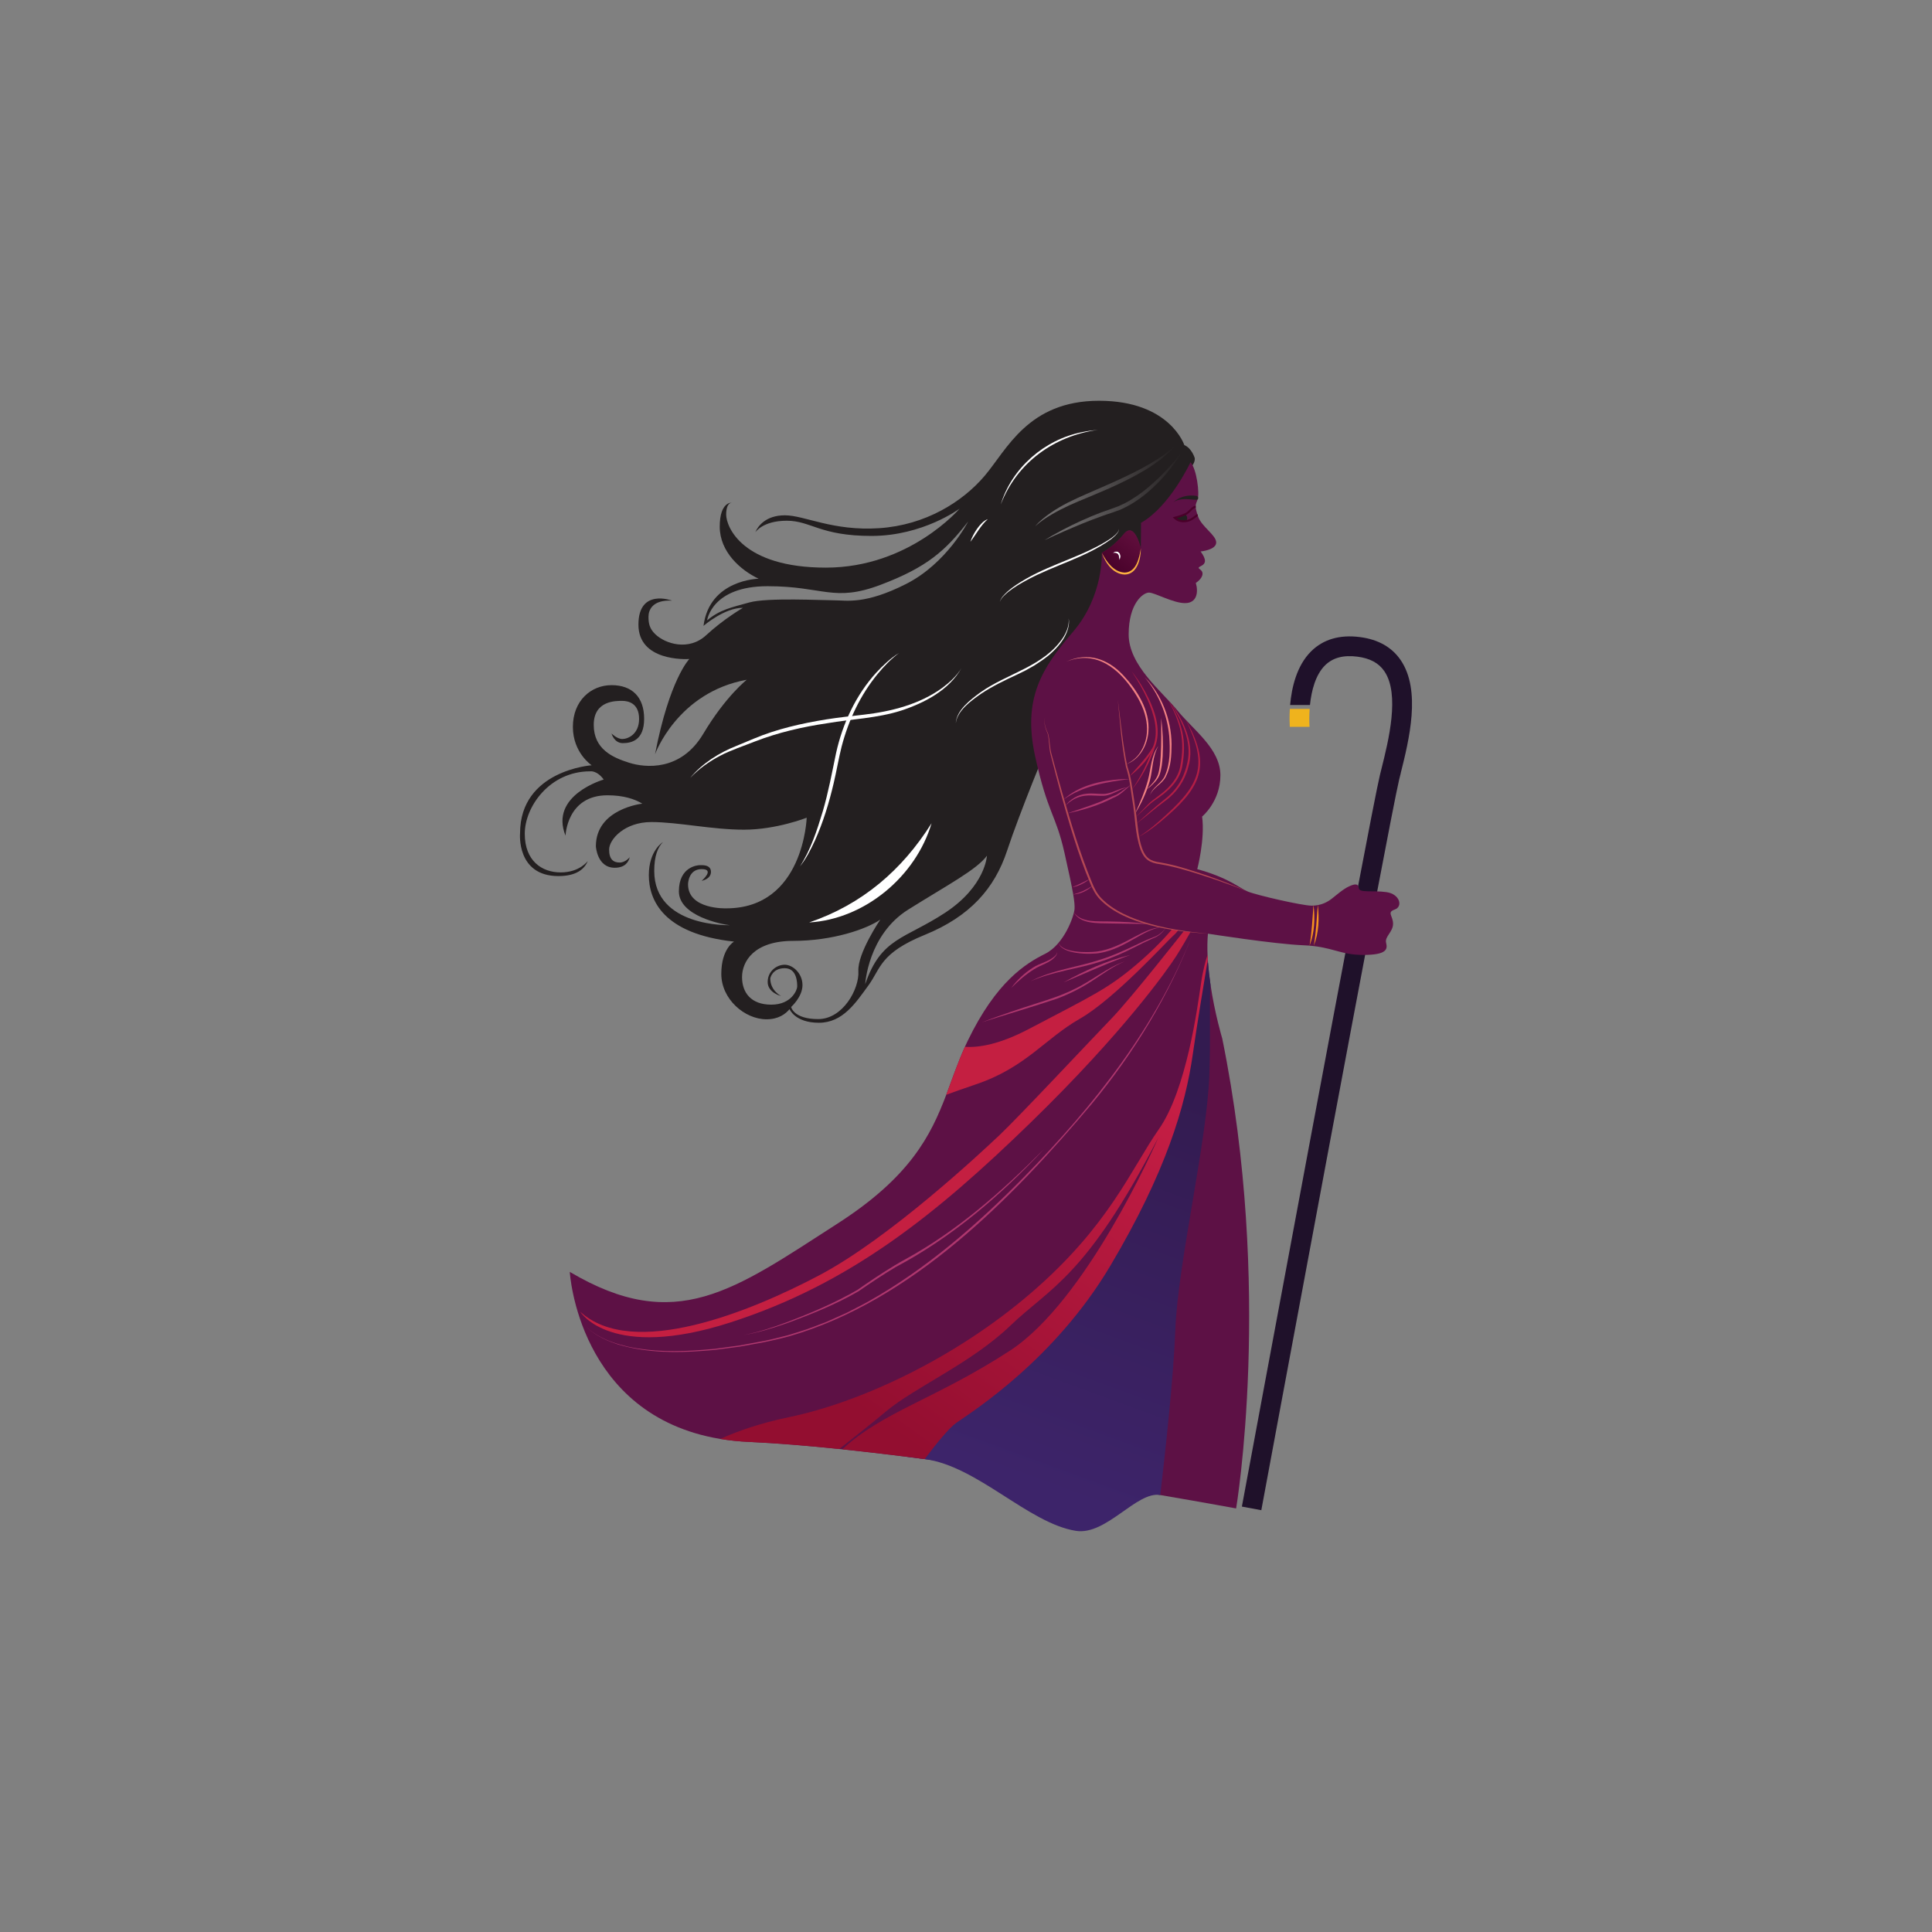 <?xml version="1.0" encoding="UTF-8"?>
<svg id="Layer_1" data-name="Layer 1" xmlns="http://www.w3.org/2000/svg" xmlns:xlink="http://www.w3.org/1999/xlink" viewBox="0 0 1080 1080">
  <rect x="0" y="0" width="1080" height="1080" fill="#808080" stroke="none"/>
  <defs>
    <style>
      .cls-1 {
        fill: #efb31d;
      }

      .cls-2 {
        fill: #f18182;
      }

      .cls-3 {
        fill: url(#linear-gradient-2);
      }

      .cls-4 {
        fill: #fff;
      }

      .cls-5 {
        fill: #5d1145;
      }

      .cls-6 {
        fill: #f7921f;
      }

      .cls-7 {
        fill: #af376e;
      }

      .cls-8 {
        fill: #fbb040;
      }

      .cls-9 {
        fill: #490029;
      }

      .cls-10 {
        fill: url(#linear-gradient-5);
      }

      .cls-11 {
        fill: #b44854;
      }

      .cls-12 {
        fill: #c41f41;
      }

      .cls-13 {
        fill: url(#linear-gradient-3);
      }

      .cls-14 {
        fill: url(#linear-gradient);
      }

      .cls-15 {
        fill: #b31e45;
      }

      .cls-16 {
        fill: #231f20;
      }

      .cls-17 {
        fill: url(#linear-gradient-4);
      }

      .cls-18 {
        fill: #1f112a;
      }
    </style>
    <linearGradient id="linear-gradient" x1="577.93" y1="271.62" x2="657.77" y2="271.62" gradientUnits="userSpaceOnUse">
      <stop offset="0" stop-color="#fff" stop-opacity=".4"/>
      <stop offset="1" stop-color="#fff" stop-opacity="0"/>
    </linearGradient>
    <linearGradient id="linear-gradient-2" x1="583.31" y1="277.24" x2="661.7" y2="277.24" xlink:href="#linear-gradient"/>
    <linearGradient id="linear-gradient-3" x1="575.7" y1="829.51" x2="658.14" y2="604.56" gradientUnits="userSpaceOnUse">
      <stop offset="0" stop-color="#3d246a"/>
      <stop offset="1" stop-color="#331b50"/>
    </linearGradient>
    <linearGradient id="linear-gradient-4" x1="485.13" y1="793.78" x2="632.92" y2="587.22" gradientUnits="userSpaceOnUse">
      <stop offset=".01" stop-color="#930e30"/>
      <stop offset=".97" stop-color="#c61e45"/>
    </linearGradient>
    <linearGradient id="linear-gradient-5" x1="618.15" y1="321.9" x2="641.19" y2="293.67" gradientUnits="userSpaceOnUse">
      <stop offset="0" stop-color="#691243"/>
      <stop offset=".04" stop-color="#440027"/>
      <stop offset="1" stop-color="#691243"/>
    </linearGradient>
  </defs>
  <g>
    <g>
      <path class="cls-1" d="m732.04,406.31h-11.05c-.13-2.41-.21-5.93.04-10.01h11.07c-.28,3.87-.23,7.39-.06,10.01Z"/>
      <path class="cls-18" d="m783.03,432.21c-.31,1.23-.61,2.41-.88,3.52-5.3,21.63-76.35,404.62-77.07,408.48l-10.86-2.02c2.94-15.79,71.82-387.15,77.2-409.09.28-1.13.57-2.33.89-3.58,3.87-15.49,10.35-41.42,1.55-54.31-3.11-4.57-8.05-7.23-15.06-8.13-7.84-1-13.75.57-18.07,4.83-5.36,5.28-7.63,14.2-8.45,22.19h-11.09c.84-9.78,3.66-22.02,11.76-30.03,6.8-6.71,15.96-9.39,27.24-7.94,10.18,1.3,17.85,5.63,22.78,12.85,11.6,16.98,4.65,44.8.04,63.22Z"/>
    </g>
    <path class="cls-16" d="m663.35,263.81l-20.74,37.81-12.1,19.59-6.63,28.23-38.1,66.73s-15.77,38.03-22.79,59.31c-7.02,21.28-20.85,36.84-46.02,47.1-25.17,10.26-24.52,18.69-31.54,28.3-7.02,9.61-14.26,20.85-27.66,20.85s-16.41-7.62-16.41-7.62c-2.22,2.7-6.18,5.68-12.87,5.68-12.21,0-25.28-11.24-25.28-25.39s7.13-18.04,7.13-18.04c-39.76-4.32-47.64-23.33-47.64-37.16s7.89-18.47,7.89-18.47c-2.91,2.89-4.87,7.88-4.87,16.09,0,31.65,42.19,30.36,42.19,30.36-4.16-.43-28.41-5.02-28.41-18.91s10.59-14.64,11.72-14.64,6.21-.43,6.21,3.73-5.19,5.02-5.19,5.02c0,0,7.62-6.54,0-6.54s-7.62,8.5-7.62,8.5c0,14.26,21.39,13.43,21.39,13.43,43.32,0,44.94-50.67,44.94-50.67,0,0-16.96,6.7-35,6.7s-36.84-4.27-51.85-4.27-23.6,9.72-23.6,15.39,2.59,7.24,5.89,7.24,5.64-2.99,5.64-2.99c-.65,2.68-2.62,5.91-8.4,5.91-9.88,0-10.53-11.99-10.53-11.99,0-21.07,25.97-23.84,25.97-23.84-4.23-2.56-10.47-4.68-19.49-4.68-22.79,0-23.44,22.58-23.44,22.58-9.18-22.69,21.34-31.38,21.34-31.38-3.84-5.29-7.62-4.59-7.62-4.59-22.58,0-36.51,19.77-36.51,34.89s9.51,21.61,20.09,21.61,15.14-6.37,15.14-6.37c-1.85,4.5-6.34,8.42-16.4,8.42-23.62,0-21.46-23.91-21.46-23.91,0-35.29,40.04-38.03,40.04-38.03,0,0-10.51-6.91-10.51-21.46s10.08-23.33,21.61-23.33,18.22,6.7,18.22,18.8-7.13,13.61-11.96,13.61-6.27-5.4-6.27-5.4c0,0,3.02,3.1,6.05,3.1s9.36-2.59,9.36-11.24-5.91-10.08-9.36-10.08-15.99-.29-15.99,13.4,10.66,18.29,19.73,21.17c9.07,2.88,28.95,4.9,41.48-16.13,12.53-21.03,24.34-30.25,24.34-30.25-38.89,7.06-51.28,41.63-51.28,41.63,8.07-41.92,19.16-53.22,19.16-53.22-2.02.14-28.45,1.3-28.45-19.23s18.8-13.4,18.8-13.4c-10.95-.58-13.18,5.26-13.18,9s.58,6.64,3.75,9.72c5.55,5.4,18.73,9.65,28.52.58,9.79-9.07,20.53-15.27,20.53-15.27-10.3-.14-22.04,10.08-22.04,10.08,3.31-25.93,30.82-26.36,30.82-26.36-10.08-4.75-21.75-14.98-21.75-29.1s6.77-13.4,6.77-13.4c0,0-3.17-.29-3.17,6.63s9.07,29.67,55.74,29.67,74.76-32.99,74.76-32.99c0,0-20.45,15.27-49.26,15.27s-33.85-8.5-47.39-8.5-17.57,6.48-17.57,6.48c1.3-3.17,5.62-9.51,16.56-9.51s26.79,8.93,52.72,7.2c25.93-1.73,46.53-14.69,58.91-29.24,12.39-14.55,24.27-41.99,63.95-41.99s47.68,24.77,47.68,24.77c4.18,1.73,5.83,7.24,5.83,7.24.5,3.71-4.54,7.74-4.54,7.74Zm-171.05,63.09c-26.29,9.94-31.91.79-63.23.79s-33.78,19.09-33.78,19.09c7.17-6.01,13.54-7.2,23.59-10.01,10.05-2.81,40.73-1.19,47.53-1.19s17.07,2.48,39.97-9.07c22.9-11.56,34.82-34.97,34.82-34.97-12.53,16.06-22.61,25.42-48.9,35.36Zm-48.9,199.06c-22.04,0-28.59,11.6-28.59,20.24s4.97,15.41,16.35,15.41,14.48-8.35,14.48-10.08.07-10.3-6.99-10.3-8.07,5.69-8.07,5.69c0,6.91,6.05,9.87,6.05,9.87,0,0-7.49-1.8-7.49-7.85s5.04-9.65,9.51-9.65,9.94,4.75,9.94,11.38-6.34,12.24-6.34,12.24c0,0,1.3,6.77,15.12,6.77s23.05-16.85,22.47-26.79c-.58-9.94,12.24-28.81,12.24-28.81-7.78,5.33-26.65,11.88-48.69,11.88Zm84.98-15.77c22.54-14.84,23.33-31.83,23.33-31.83-5.83,7.85-21.46,15.99-44,30.1-22.54,14.12-24.05,41.7-24.05,41.7,8.86-26.07,22.18-25.14,44.72-39.97Z"/>
    <path class="cls-4" d="m447.18,484.33c6.08-9.4,9.53-20.17,12.76-30.8,3.16-10.77,5.15-21.64,7.45-32.65,3.66-16.49,11.06-32.37,22.48-44.92,3.82-4.12,7.97-8,12.73-10.97-4.46,3.36-8.38,7.38-11.91,11.68-9.73,11.77-16.35,25.92-20.21,40.64-1.67,6.64-2.85,13.77-4.44,20.46-2.56,10.93-5.84,21.74-10.44,32-2.36,5.07-4.89,10.17-8.41,14.55h0Z"/>
    <path class="cls-4" d="m385.93,434.71c6.78-8.07,16.02-13.91,25.76-17.76,0,0,9.68-4.03,9.68-4.03,12.97-5.44,26.81-8.56,40.62-10.79,6.92-1.09,13.89-1.83,20.84-2.62,15.4-1.78,31.03-5.72,43.78-14.89,4.16-3.09,8.13-6.67,10.86-11.12-7.06,12.38-20.64,19.41-33.76,23.74-13.35,4.27-27.66,4.7-41.38,7.07-13.77,2.03-27.34,5.16-40.34,10.19-5.55,2.22-14.08,5.09-19.31,7.92-6.15,3.19-11.91,7.25-16.74,12.3h0Z"/>
    <path class="cls-4" d="m534.29,404.32c.41-7.35,8.21-13.19,13.7-17.23,15.1-10.77,35.71-14.55,46.37-30.82,1.96-3.12,3.45-6.82,3.02-10.57.36,1.85.16,3.8-.35,5.62-1.61,6.02-6,10.85-10.58,14.86-2.52,2.06-5.38,4.01-8.11,5.75,0,0-4.94,2.79-4.94,2.79l-5.09,2.5c-6.81,3.13-13.58,6.41-19.84,10.57-5.49,3.83-13.39,9.4-14.18,16.53h0Z"/>
    <path class="cls-4" d="m558.92,336.47c.61-2.47,2.66-4.25,4.43-5.94,3.15-2.76,6.73-4.95,10.33-7.05,15.16-8.67,32.57-12.78,47.2-22.43,1.63-1.22,3.39-2.46,4.37-4.29.17-.36.33-.78.22-1.19.14.4,0,.84-.14,1.22-.87,1.93-2.62,3.27-4.2,4.6-14.23,10.33-31.72,14.52-47.04,22.84-3.64,1.97-7.22,4.06-10.47,6.63-1.83,1.59-3.94,3.24-4.7,5.62h0Z"/>
    <path class="cls-4" d="m559.43,281.99c6.19-20.46,24.52-36.28,45.37-40.41,2.95-.64,5.96-1.01,8.97-1.29-24.53,3.36-45.35,18.35-54.34,41.7h0Z"/>
    <path class="cls-14" d="m578.76,294.09c1.2-1.47,2.61-2.76,4.07-3.98,1.46-1.23,2.98-2.37,4.54-3.46,3.14-2.16,6.44-4.08,9.84-5.81,6.82-3.43,13.83-6.24,20.72-9.33,3.46-1.51,6.9-3.05,10.3-4.67,3.42-1.57,6.76-3.3,10.09-5.05,3.31-1.78,6.55-3.69,9.7-5.74,3.14-2.07,6.12-4.37,8.95-6.9-2.47,2.88-5.35,5.39-8.32,7.78-3.04,2.29-6.2,4.43-9.48,6.36-6.55,3.9-13.42,7.17-20.35,10.24-3.48,1.51-6.96,2.98-10.46,4.44-3.5,1.43-6.99,2.88-10.4,4.42-3.41,1.57-6.77,3.26-10.01,5.17-3.26,1.88-6.4,3.99-9.19,6.54Z"/>
    <path class="cls-3" d="m583.84,301.98c6.65-4.06,13.57-7.69,20.67-10.92,3.55-1.63,7.17-3.11,10.81-4.52,1.83-.69,3.68-1.34,5.54-1.96.94-.3,1.83-.64,2.71-.98.88-.35,1.79-.62,2.63-1.07,3.51-1.47,6.75-3.53,9.91-5.69,3.18-2.15,6.1-4.66,8.99-7.22,2.86-2.58,5.6-5.32,8.21-8.18,2.64-2.83,5.14-5.81,7.45-8.95-1.89,3.41-4.24,6.55-6.62,9.65-2.44,3.06-5.04,5.99-7.85,8.73-5.58,5.5-11.92,10.39-19.19,13.67-.89.45-1.85.74-2.78,1.1-.94.34-1.88.69-2.79.98-1.84.58-3.66,1.23-5.49,1.87-3.65,1.29-7.25,2.71-10.85,4.14-7.17,2.95-14.3,6.04-21.35,9.35Z"/>
    <path class="cls-4" d="m542.46,302.84c.85-2.59,2.17-4.98,3.71-7.22,1.58-2.16,3.43-4.46,6.02-5.42-4.05,3.56-6.44,8.39-9.72,12.64h0Z"/>
    <path class="cls-5" d="m779.7,508.42c-4.65,1.62-.97,3.46-.97,8s-4.76,7.13-3.89,10.59c.86,3.46.64,6.8-12.75,6.8s-17.28-4.75-33.48-5.4c-16.21-.65-53.37-6.48-53.37-6.48-.33,3.79-.38,7.79-.21,11.85h0c.04.87.09,1.73.14,2.61.04.64.09,1.28.13,1.92.31,4.13.8,8.26,1.39,12.22,2.43,16.32,6.54,29.95,6.54,29.95,28.52,140.02,7.77,262.74,7.77,262.74,0,0-16.62-3.08-42.41-7.49-33.76-5.75-83.22-13.76-131.7-20.09-3.6-.46-7.2-.93-10.79-1.38-11.97-1.49-23.81-2.87-35.25-4.07-.59-.06-1.16-.12-1.73-.18-18.17-1.88-35.29-3.28-50.36-3.96-5.7-.25-11.07-.83-16.13-1.67-79.53-13.2-84.12-93.39-84.12-93.39,59.35,35.14,91.6,10.37,149.8-27.08,40.51-26.07,51.98-49.08,60.65-71.91,3.38-8.9,6.34-17.78,10.42-26.81.49-1.08.99-2.16,1.52-3.26,16.13-33.42,32.56-43.36,43.36-48.76,10.8-5.41,16.2-21.39,16.42-25.07.22-3.68-.65-9.29-5.62-31.33-4.97-22.04-9.29-21.6-16.42-54.01-7.12-32.41,3.9-49.48,21.18-69.57,17.28-20.1,16.09-44.18,16.09-44.18,0,0,6.27-3.03,12.32-10.48,6.04-7.45,9.5,8.09,9.5,8.09l.11-14.37c16.1-9.07,27.66-33.85,27.66-33.85,3.46,3.68,5.18,17.57,3.95,20.82-.56,1.48-.97,2.37-1.05,3.47-.03.34-.02.71.02,1.1.09.89.35,1.99.85,3.56.11.32.22.66.34,1.04.04.11.08.22.12.34,2.02,5.83,10.13,10.34,10.13,14.54s-8.71,5-8.71,5c3.27,4.47,3.16,6.77.07,8.22-3.09,1.44,1,1.4,1,4.21s-3.75,5.16-3.75,5.16c1.51,5.18.64,11.29-6.05,11.29s-16.91-5.89-20.15-5.89-11.34,5.94-11.34,23.37,18.59,31.84,27.36,42.64c8.79,10.8,23.92,21.31,23.92,36.08s-10.23,23.12-10.23,23.12c1.72,12.53-2.71,29.39-2.71,29.39,17.93,4.97,23.33,10.48,28.3,12.53,4.97,2.04,30.36,7.88,35.65,7.88s8.86-2.05,11.24-3.89c2.37-1.84,6.37-5.41,9.72-6.92s5.08-1.61,5.4,1.08c.33,2.71,7.88,1.08,15.45,2.16,7.56,1.08,9.29,8.11,4.65,9.72Z"/>
    <path class="cls-12" d="m658.6,520.09c-.72.96-1.63,2.01-2.71,2.92-2.92,2.48-32.88,35.44-52.32,46.52-19.45,11.09-30.25,27.36-58.34,36.73-7.24,2.42-12.41,4.34-16.27,5.73,3.38-8.9,6.34-17.78,10.42-26.81,7.79.52,19.33-1.36,35.59-9.88,36.3-19.02,44.61-22.79,60.38-36.19,9.72-8.25,16.23-15.36,19.81-19.6,1.17.22,2.32.41,3.42.59Z"/>
    <path class="cls-12" d="m665.47,521.05c-1.83,3.25-4.98,8.74-7.95,13.41-4.54,7.13-29.39,42.56-81.67,93.34-52.29,50.78-100.47,89.88-167.67,111.49-66.44,21.36-83.45-5.43-83.82-6.04,29.16,26.77,94.84.21,133.95-20.54,39.1-20.74,89.95-68.27,100.46-78.21,10.52-9.94,51.86-54.02,62.8-65.4,10.95-11.39,40.1-48.47,40.1-48.47v-.08c1.35.19,2.61.35,3.8.5Z"/>
    <path class="cls-6" d="m736.65,505.88c.89,7.56.61,15.54-2.21,22.69,1.33-7.53,1.58-15.07,2.21-22.69h0Z"/>
    <path class="cls-6" d="m734.27,505.88c.89,7.56.6,15.54-2.21,22.69,1.33-7.53,1.58-15.07,2.21-22.69h0Z"/>
    <path class="cls-7" d="m600.34,510.13c4.38,5.91,13.43,4.75,20,4.98,7.23.11,14.46.49,21.63,1.39,0,0-5.42-.05-5.42-.05-3.4-.06-12.7-.19-16.23-.24-6.48-.18-16.28.46-19.99-6.08h0Z"/>
    <path class="cls-7" d="m591.73,526.78c1.52,6,16.19,5.77,21.19,5.17,7.75-.95,14.65-4.67,21.47-8.33,4.57-2.39,9.36-4.9,14.59-5.36-5.1.91-9.71,3.55-14.18,6.1-6.16,3.55-12.66,7.12-19.8,8.33-5.29,1.04-22.12.85-23.27-5.91h0Z"/>
    <path class="cls-7" d="m576.07,548.56c12.15-6.41,26.17-7.84,39.06-12.13,6.5-2.01,12.71-4.82,18.87-7.75,3.09-1.45,6.18-2.94,9.36-4.21,1.61-.59,3.19-1.14,4.59-2.14,1.39-.96,2.63-2.16,3.69-3.49-.97,1.4-2.14,2.69-3.52,3.73-1.35,1.07-2.99,1.74-4.56,2.4-3.12,1.37-6.15,2.93-9.2,4.48-6.09,3.1-12.37,5.93-18.91,8.04-13.03,4.21-26.85,5.48-39.4,11.08h0Z"/>
    <path class="cls-7" d="m549.05,571.4c10.19-3.88,20.54-7.36,30.92-10.68,6.93-2.16,13.79-4.45,20.3-7.66,9.87-4.58,18.27-12.09,28.61-15.68-6.78,2.73-12.55,7.22-18.68,11.14-6.11,3.98-12.69,7.27-19.54,9.81-11.79,3.99-29.62,9.25-41.62,13.09h0Z"/>
    <path class="cls-7" d="m594.54,549.15c11.78-6.53,24.22-12.27,37.38-15.34-1.58.59-3.18,1.12-4.75,1.75-10.69,4.03-22.06,9.21-32.63,13.59h0Z"/>
    <path class="cls-7" d="m565.26,552.28c3.32-4.48,7.45-8.39,12.18-11.37,4.01-2.68,9.25-3.31,12.65-6.87.41-.51.83-1.12.8-1.82.15.7-.19,1.41-.57,2-2.99,4.05-8.31,4.97-12.31,7.63-4.67,2.89-8.86,6.57-12.76,10.43h0Z"/>
    <path class="cls-7" d="m599.22,496.03c3.39-1.35,6.56-2.94,9.81-4.61-2.81,2.3-6.21,3.98-9.81,4.61h0Z"/>
    <path class="cls-7" d="m599.95,500.03c3.82-1.02,7.34-2.67,10.68-4.8-2.85,2.74-6.72,4.54-10.68,4.8h0Z"/>
    <path class="cls-7" d="m326.63,740.26c2.07,2.77,5.07,4.87,8.07,6.55,4.95,2.87,10.76,4.65,16.31,5.97,13.57,2.92,27.85,2.92,41.64,1.81,0,0,6.95-.59,6.95-.59,3.46-.47,10.37-1.4,13.82-1.88,3.42-.64,10.3-1.89,13.72-2.53,4.48-.91,9.13-2.1,13.55-3.25,0,0,6.65-2.08,6.65-2.08,4.52-1.29,10.31-3.72,14.73-5.36,2.96-1.3,8.14-3.66,11.13-4.99,3.47-1.85,8.97-4.51,12.35-6.46,32.46-18.27,60.81-42.99,86.84-69.46,39.02-39.74,74.4-84.37,94.64-136.76-13.28,34.86-32.96,67.06-56.69,95.79-44.77,53.2-100.94,110.45-169.46,130.05-6.48,1.73-13.84,3.36-20.49,4.46,0,0-6.88,1.24-6.88,1.24l-6.93.92-6.93.91-6.97.57c-15.03,1.15-30.49.98-45.12-3.03,0,0-1.69-.45-1.69-.45-.56-.16-1.1-.38-1.65-.57-3.13-1.07-6.74-2.51-9.57-4.23-2.97-1.71-5.97-3.84-8.02-6.63h0Z"/>
    <path class="cls-7" d="m583.55,642.42c-24.15,25.84-51.44,49.22-82.81,65.85-7.1,4.22-14.15,8.96-20.93,13.63-12.65,7.31-26.28,12.78-39.98,17.8-7.87,2.74-15.87,5.22-24.09,6.58,8.19-1.54,16.12-4.18,23.91-7.09,13.58-5.15,27.07-10.83,39.64-18.12,6.7-4.67,13.84-9.5,20.88-13.72,1.32-.83,4.05-2.4,5.43-3.13,29.25-15.91,54.58-38.27,77.94-61.8h0Z"/>
    <path class="cls-13" d="m676.03,600.94c-1.45,38.6-17.58,104.85-19.02,142.6-1,26.47-5.7,69.1-8.41,92.19-13.25-2.26-30.12,22.73-47.19,20.02-26.44-4.2-55.05-36.26-84.51-40.11-3.6-.46-7.2-.93-10.79-1.38,3.18-6.15,6.31-15.14,14.93-22.04,28.94-23.18,84.81-58.53,92.76-82.39,7.47-22.44,35.07-61.29,43.93-90.45,8.86-29.16,16.56-80.66,16.56-80.66l1-.41c.31,4.13.8,8.26,1.39,12.22-.81,10.59.2,27.22-.66,50.41Z"/>
    <path class="cls-2" d="m596.15,369.82c11.94-5.47,23.21-1.54,31.82,7.73,7.72,8.25,14.96,19.58,14.01,31.31-.5,7.79-4.89,15.65-12.49,18.39,3.52-1.6,6.55-4.2,8.48-7.55,6.16-10.52,2.73-22.8-3.65-32.38-8.6-13.43-21.55-24.15-38.16-17.5h0Z"/>
    <path class="cls-15" d="m662.81,402.32c13.52,23.75,10,36.16-10.14,53.65-5.07,4.5-10.42,8.77-16.39,12.03,5.71-3.63,10.88-8.03,15.81-12.65,19.78-17.96,22.73-28.7,10.71-53.02h0Z"/>
    <path class="cls-15" d="m653.07,391.39c7.9,12.74,10.46,22.33,7.77,37.27-1.61,8.36-8.42,14.13-15.15,18.6-4.01,2.78-7.21,6.45-10.85,9.64,2.22-2.37,4.48-4.68,6.71-7.02,2.28-2.37,5.07-4.07,7.58-6.13,5.01-3.89,9.44-8.94,10.63-15.32,2.78-14.79.28-24-6.69-37.05h0Z"/>
    <path class="cls-15" d="m654.52,392.94c7.28,10.2,13.68,23.3,9.68,36.03-1.92,7.55-6.64,14.31-12.97,18.82-5.49,4.05-10.59,8.55-16,12.71,5.11-4.51,10.12-9.18,15.48-13.38,5.37-4.09,9.62-9.57,11.69-16.03.55-1.54,1.04-3.25,1.37-4.85,2.68-11.78-3.27-23.46-9.25-33.29h0Z"/>
    <path class="cls-2" d="m639.73,378.39c9.67,9.89,15.05,23.81,15.19,37.6-.04,6.12-.28,12.54-3.17,18.09-2.05,4.28-7.16,5.96-8.85,10.42,1.32-4.54,6.35-6.52,8.24-10.75,3.09-6.91,2.98-14.84,2.47-22.28-1.11-12.07-6.01-23.83-13.87-33.08h0Z"/>
    <path class="cls-15" d="m632.64,441.52c5.25-7.41,9.22-15.67,12.04-24.28,3.19-8.67.38-17.9-3.16-26.05-2.45-5.53-5.46-10.81-8.84-15.83,3.77,4.77,6.97,9.98,9.62,15.47,3.83,8.17,6.76,17.92,3.34,26.72-2.9,8.64-7.21,16.92-12.99,23.97h0Z"/>
    <path class="cls-15" d="m631.32,434c5.25-5.91,10.74-11.57,14.47-18.59-2.32,7.66-8.21,13.85-14.47,18.59h0Z"/>
    <path class="cls-7" d="m596.64,454.68c5.49-1.9,13.24-4.4,18.54-6.53,2.94-1.23,6.02-2.81,8.97-3.93,2.81-1.56,5.37-3.75,8.04-5.57-3.02,2.69-6,5.9-9.91,7.38-8.03,4.2-16.79,6.82-25.64,8.65h0Z"/>
    <path class="cls-7" d="m595.44,450.59c2.78-3.87,7.29-6.52,12.07-6.89,3.13-.36,6.24.18,9.36.12,2.73,0,6.3-1.58,8.81-2.57,1.44-.61,3.01-.94,4.58-1.04-1.54.34-3.01.77-4.39,1.54-2.63,1.25-5.97,3.02-8.93,3.1-4.59.14-9.43-.86-13.82.73-2.89.97-5.52,2.74-7.69,4.99h0Z"/>
    <path class="cls-7" d="m594.43,447.07c8.59-8.02,20.83-10.7,32.23-11.49,1.65-.07,3.31-.1,4.96-.1-12.9,1.62-26.43,3.78-37.19,11.58h0Z"/>
    <path class="cls-2" d="m634.54,454.73c2.76-6.05,5.42-12.23,7.17-18.64,1.71-6.4,1.69-13.57,5.8-19.09-3.35,5.93-3.02,12.96-4.73,19.38-1.81,6.49-4.69,12.65-8.23,18.36h0Z"/>
    <path class="cls-2" d="m649.09,401.29c.91,7.1,1.23,14.27.86,21.42-.26,3.57-.56,7.19-1.84,10.65-1.03,2.53-3.13,4.48-5.07,6.34-.68.55-1.39,1.24-2.3,1.35.44-.07.8-.38,1.13-.65,2.14-2.12,4.34-4.49,5.43-7.33,1.04-3.34,1.31-6.92,1.54-10.42.42-6.99.29-14.33.25-21.35h0Z"/>
    <path class="cls-4" d="m452.33,515.66c29.54-10.07,51.89-29.18,68.42-55.46-8.8,29.68-37.27,53.62-68.42,55.46h0Z"/>
    <path class="cls-17" d="m675.17,536.38c-1.82,10.84-6.03,36.32-8.36,52.74-4.14,29.19-14.99,65.97-46.09,118.4-31.11,52.43-76.63,81.23-86.14,87.86-3.96,2.76-10.91,11.26-17.68,20.25-15.64-2.03-31.17-3.9-46.04-5.46,22.58-21.05,52.37-28.22,93.68-55.13,42.76-27.85,81.2-115.05,82.98-119.12-40.36,78.09-60.66,83.92-82.69,105.08-22.03,21.18-53.36,34.36-69.78,48.18-6.68,5.63-16.55,13.48-25.92,20.82-18.17-1.88-35.29-3.28-50.36-3.96-5.7-.25-11.07-.83-16.13-1.67,9.24-4.17,21.99-8.77,38.39-12.16,38.67-8,91.83-31.97,135.48-69.57,43.64-37.59,55.75-69.14,71.29-91.39,15.56-22.25,21.61-68.35,23.55-81.38,1.2-8.05,2.71-13.27,3.68-16.09.04.86.09,1.72.14,2.6Z"/>
    <path class="cls-11" d="m675.23,521.92c-18.97-1.15-46.42-4.95-60.23-19.04-2.52-2.55-4.29-5.91-5.6-9.23-6.87-16.48-11.84-33.69-16.6-50.86-1.86-6.89-3.66-13.78-5.41-20.7-1.07-3.88-.77-8.02-1.71-11.89-1.22-2.8-2.38-6-1.54-9.06-.76,3.08.48,6.22,1.76,8.98,1.06,3.88.85,7.98,2.02,11.84,1.86,6.87,3.75,13.75,5.71,20.6,4.92,17.11,9.98,34.21,16.75,50.68,1.26,3.22,2.93,6.47,5.36,8.96,13.37,13.77,40.93,18.09,59.5,19.72h0Z"/>
    <path class="cls-11" d="m624.89,391.35c1.64,12.36,2.73,24.9,5.32,37.09.97,2.96,1.79,6.05,2.28,9.14,1,6.21,1.95,12.35,2.78,18.59.77,6.14,1.14,12.47,3.26,18.3,1.96,5.3,4.71,6.94,10.09,7.65,4.63.8,9.24,1.93,13.72,3.32,12,3.61,23.76,7.98,35.25,12.94-11.66-4.53-23.46-8.7-35.48-12.12-4.52-1.3-9.03-2.4-13.66-3.17-5.74-.7-8.82-2.69-10.9-8.23-3.17-8.97-2.89-18.56-4.62-27.84-.92-6.2-1.58-12.4-3.54-18.35-2.42-12.32-3.31-24.83-4.5-37.31h0Z"/>
  </g>
  <path class="cls-4" d="m622.01,309.11c3.17-2.44,5.49,1.05,3.75,4.03-.14-.65-.19-1.25-.28-1.83-.25-2.11-1.56-2.32-3.46-2.21h0Z"/>
  <path class="cls-10" d="m628.25,298.52c-6.05,7.45-12.32,10.48-12.32,10.48,0,0,4.51,11.63,12.85,11.63.86,0,1.65-.15,2.35-.42,3.84-1.46,5.47-6.45,6.14-9.95.41-2.09.47-3.64.47-3.64,0,0-3.46-15.55-9.5-8.09Zm-2.48,14.62c-.14-.65-.19-1.26-.29-1.83-.25-2.11-1.57-2.32-3.47-2.21,3.18-2.44,5.5,1.06,3.75,4.04Z"/>
  <path class="cls-8" d="m637.74,306.62c0,5.69-1.9,14.41-8.99,14.56-6.59-.2-10.87-6.55-12.84-12.18,2.65,4.99,6.64,10.85,12.84,11.07,6.49-.24,8.1-8.26,8.98-13.46h0Z"/>
  <path class="cls-16" d="m655.57,281.11s4.5-5.15,13.1-3.92c0,0,1.02,0,1.09,1.05s.07,1.42-4.61.91c-4.68-.51-8.2.44-9.58,1.96Z"/>
  <path class="cls-16" d="m663.03,291.31c-2.2.31-4.55-.06-6.38-1.87,0,0,2.98-.7,6.01-2.03.51.57.89,1.25.98,2.03.09.75-.17,1.37-.61,1.87Z"/>
  <path class="cls-9" d="m669.29,287.35c-.34.14-.74.44-1.26.85-1.16.91-2.9,2.27-5.08,2.56-1.45.21-3.42.15-5.14-1.05,1.15-.32,3.08-.92,5.06-1.79,1.17-.52,2.01-1.36,2.83-2.19.85-.86,1.67-1.68,2.73-1.94h.01c-.04-.4-.06-.76-.02-1.1-.08,0-.15.02-.23.03-1.39.34-2.34,1.3-3.27,2.24-.74.74-1.51,1.51-2.48,1.94-2.94,1.3-5.89,2-5.91,2l-.98.23.72.71c1.41,1.4,3.27,2.12,5.4,2.12.47,0,.95-.03,1.45-.1,2.46-.34,4.35-1.82,5.6-2.79.33-.25.71-.55.93-.68-.12-.38-.23-.72-.34-1.04Z"/>
</svg>